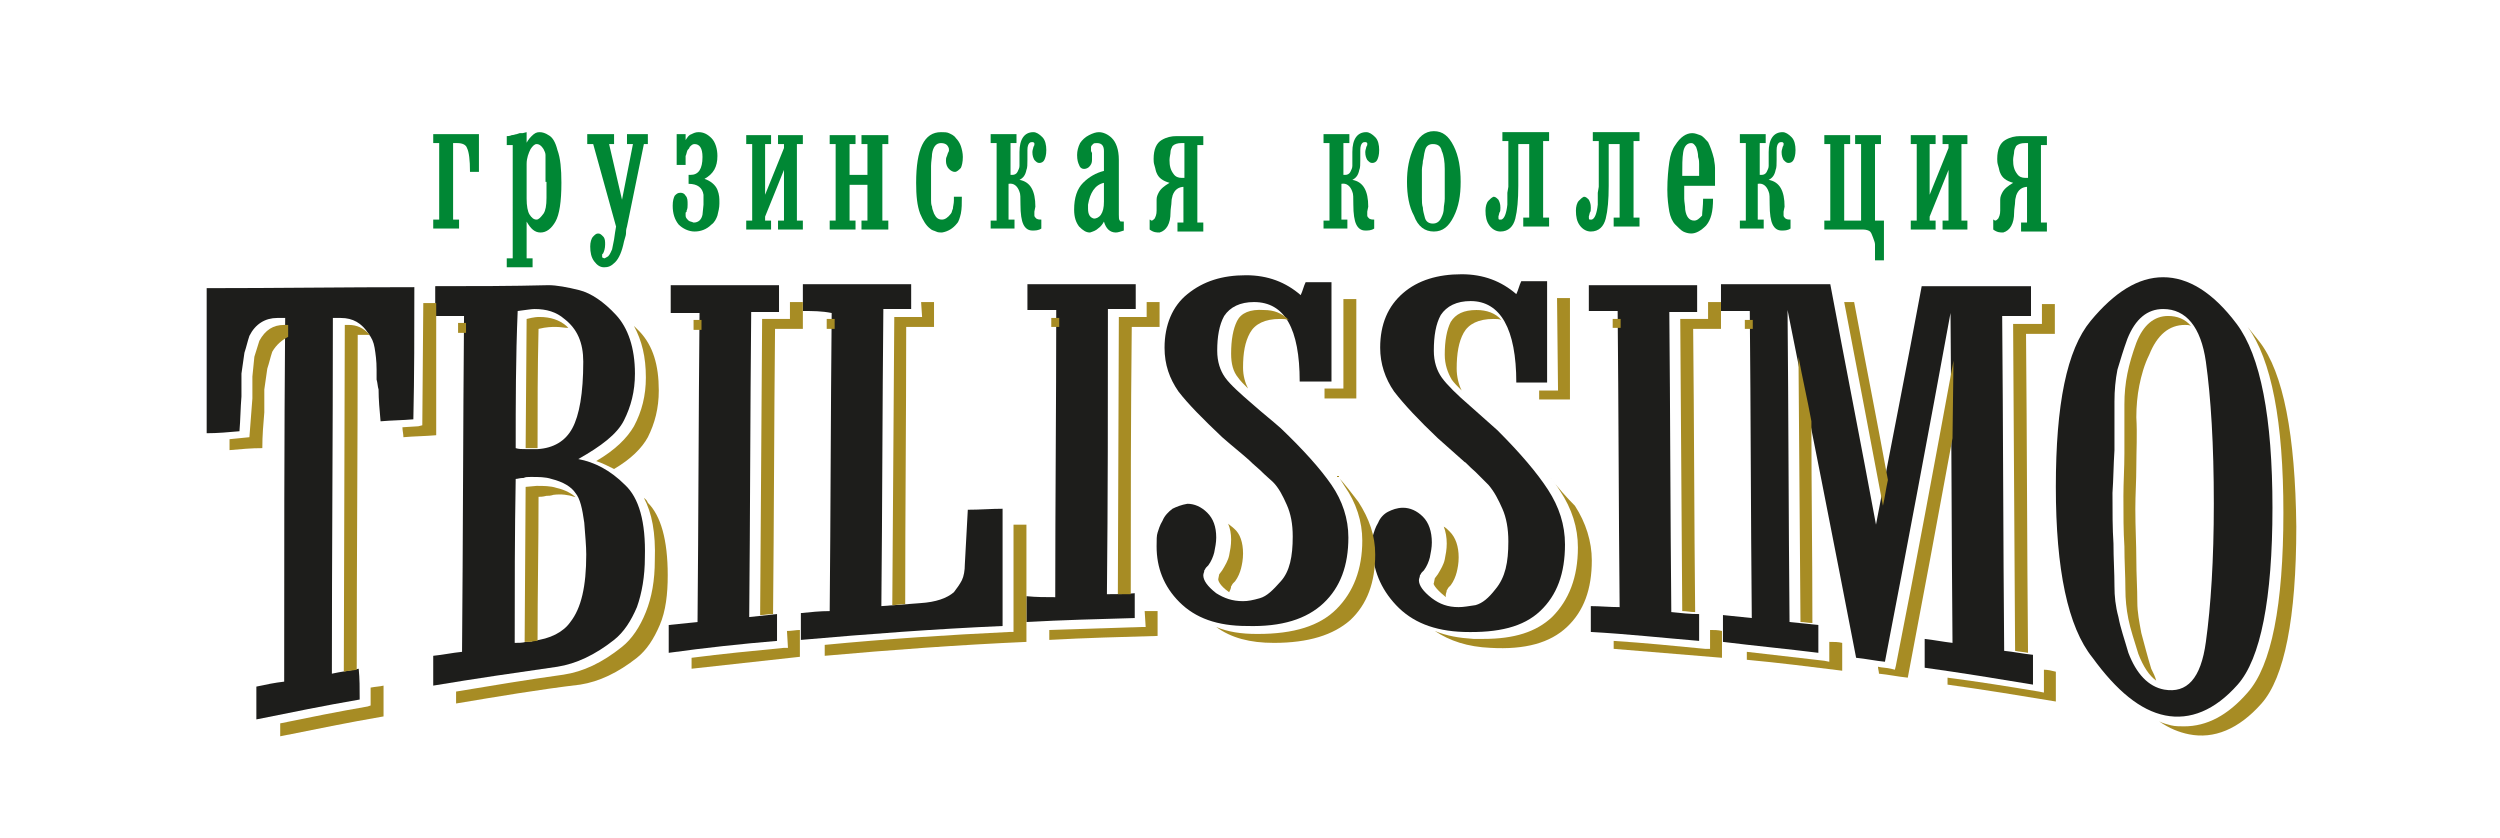 <?xml version="1.0" encoding="UTF-8"?> <svg xmlns="http://www.w3.org/2000/svg" xmlns:xlink="http://www.w3.org/1999/xlink" version="1.1" id="Layer_1" x="0px" y="0px" viewBox="0 0 251.6 84.3" style="enable-background:new 0 0 251.6 84.3;" xml:space="preserve"> <style type="text/css"> .st0{fill:#008734;} .st1{fill:#1D1D1B;} .st2{fill:#A78C24;} </style> <g> <g> <path class="st0" d="M48.2,13.5v3.8h-0.9c0-1.2-0.1-2-0.3-2.4c-0.1-0.3-0.4-0.5-1-0.5c-0.2,0-0.3,0-0.4,0v7.7h0.6v0.9h-2.6v-0.9 h0.6v-7.7h-0.6v-0.9H48.2z"></path> <path class="st0" d="M52.9,14.6c0.1-0.3,0.3-0.6,0.6-0.9c0.3-0.3,0.5-0.4,0.8-0.4c0.3,0,0.6,0.1,0.9,0.3c0.4,0.2,0.7,0.7,0.9,1.5 c0.3,0.8,0.4,1.9,0.4,3.3c0,1.9-0.2,3.2-0.6,3.9c-0.4,0.7-0.9,1.1-1.5,1.1c-0.6,0-1-0.4-1.4-1.1v3.7h0.6v0.9h-2.6v-0.9h0.6V14.6 h-0.6v-0.9c0.1,0,0.3,0,0.5-0.1c0.2,0,0.4-0.1,0.5-0.1l0.3-0.1l0.3,0l0.4-0.1V14.6z M54.9,18.3v-0.8v-1c0-0.4,0-0.7,0-0.9 c0-0.2-0.1-0.4-0.2-0.6c-0.2-0.3-0.4-0.5-0.7-0.5c-0.2,0-0.4,0.2-0.6,0.5c-0.2,0.4-0.4,0.9-0.4,1.5v1.7v0.8V20 c0,0.7,0.1,1.3,0.3,1.6c0.2,0.3,0.4,0.5,0.7,0.5c0.2,0,0.4-0.2,0.7-0.6c0.2-0.3,0.3-0.8,0.3-1.6v-0.9V18.3z"></path> <path class="st0" d="M62.6,20.1l1.1-5.6h-0.6v-1h2.1v1h-0.4l-1.7,8.3C63,23.1,63,23.3,63,23.5c0,0.2-0.1,0.4-0.2,0.8 c-0.2,1-0.5,1.7-0.9,2.1c-0.4,0.4-0.7,0.5-1.1,0.5c-0.4,0-0.7-0.2-1-0.6c-0.3-0.4-0.4-0.9-0.4-1.5c0-0.4,0.1-0.8,0.3-1 c0.2-0.2,0.3-0.3,0.5-0.3c0.2,0,0.3,0.1,0.5,0.3c0.2,0.2,0.2,0.5,0.2,0.8c0,0.4-0.1,0.7-0.2,0.9l-0.1,0.1l0,0.1v0.2l0.2,0.1 c0.1,0,0.2-0.1,0.4-0.2c0.2-0.2,0.3-0.5,0.4-0.7l0.2-1l0.1-0.7l0.1-0.6l-2.3-8.3h-0.6v-1h2.7v1l-0.5,0L62.6,20.1z"></path> <path class="st0" d="M69,16.6h-0.9v-3.1H69v0.6c0.2-0.3,0.3-0.5,0.6-0.6c0.2-0.1,0.4-0.2,0.7-0.2c0.5,0,0.9,0.2,1.3,0.6 c0.4,0.4,0.6,1.1,0.6,1.8c0,1.1-0.4,1.8-1.3,2.3c0.6,0.2,1.1,0.6,1.3,1.1c0.2,0.5,0.2,0.9,0.2,1.2v0.2c0,0.4-0.1,0.8-0.2,1.2 c-0.1,0.3-0.3,0.7-0.6,0.9c-0.5,0.5-1.1,0.7-1.7,0.7c-0.6,0-1.2-0.3-1.6-0.7c-0.4-0.5-0.6-1.1-0.6-1.9c0-0.5,0.1-0.8,0.2-1 c0.2-0.2,0.3-0.3,0.6-0.3c0.2,0,0.4,0.1,0.5,0.3c0.2,0.2,0.2,0.5,0.2,0.9c0,0.2,0,0.4-0.1,0.6c0,0.1,0,0.1,0,0.1L69,21.4 c0,0.1,0,0.2,0,0.3c0,0.2,0.1,0.3,0.3,0.5c0.1,0.1,0.3,0.1,0.5,0.2c0.5,0,0.8-0.3,0.9-0.8l0.1-1v-1c-0.1-0.7-0.6-1.1-1.5-1.1v-0.9 c0.1,0,0.1,0,0.1,0c0,0,0.1,0,0.1,0c0.8,0,1.2-0.6,1.2-1.8c0-0.9-0.3-1.3-0.8-1.3c-0.2,0-0.3,0.1-0.5,0.3c0,0.1-0.1,0.2-0.2,0.3 c-0.1,0.2-0.1,0.4-0.2,0.6C69,16.1,69,16.4,69,16.6z"></path> <path class="st0" d="M77,19.6l1.9-4.7v-0.4h-0.6v-0.9h2.5v0.9h-0.6v7.7h0.6v0.9h-2.5v-0.9h0.6v-5.1L77,21.8l0,0.4h0.6v0.9h-2.5 v-0.9h0.6v-7.7h-0.6v-0.9h2.5v0.9H77V19.6z"></path> <path class="st0" d="M85.5,18.6v3.6h0.6v0.9h-2.6v-0.9h0.6v-7.7h-0.6v-0.9h2.6v0.9h-0.6v3.1h1.8v-3.1h-0.6v-0.9h2.7v0.9h-0.6v7.7 h0.6v0.9h-2.7v-0.9h0.6v-3.6H85.5z"></path> <path class="st0" d="M95.8,19.8h1c0,0.7,0,1.2-0.1,1.7c-0.1,0.4-0.2,0.8-0.4,1c-0.4,0.5-0.9,0.8-1.5,0.9c-0.2,0-0.4,0-0.6-0.1 c-0.2-0.1-0.4-0.1-0.6-0.3c-0.4-0.3-0.7-0.8-1-1.5c-0.3-0.8-0.4-1.8-0.4-3.1c0-3.4,0.8-5.1,2.5-5.1c0.3,0,0.6,0,0.8,0.1 c0.2,0.1,0.5,0.2,0.7,0.5c0.2,0.2,0.4,0.5,0.5,0.8c0.1,0.3,0.2,0.7,0.2,1.1c0,0.5-0.1,0.9-0.2,1.1c-0.2,0.2-0.4,0.4-0.6,0.4 c-0.2,0-0.4-0.1-0.6-0.3c-0.2-0.2-0.3-0.5-0.3-0.8c0-0.2,0-0.3,0.1-0.5l0.1-0.3l0.1-0.2c0-0.1,0-0.2,0-0.2c0-0.1-0.1-0.3-0.2-0.4 c-0.1-0.1-0.3-0.2-0.6-0.2c-0.5,0-0.8,0.4-0.9,1.1c0,0.3-0.1,0.8-0.1,1.2c0,0.5,0,1,0,1.7c0,0.2,0,0.5,0,0.9c0,0.4,0,0.7,0,0.8 c0,0.2,0,0.5,0.1,0.7c0,0.2,0.1,0.4,0.2,0.7c0.2,0.4,0.4,0.6,0.8,0.6c0.3,0,0.6-0.2,0.9-0.6c0.1-0.1,0.1-0.3,0.2-0.5 c0-0.2,0.1-0.5,0.1-0.8V19.8z"></path> <path class="st0" d="M99.7,23.1v-0.9h0.6v-7.8h-0.6v-0.9h2.6v0.9h-0.6v3.2c0.1,0,0.1,0,0.2,0c0.2,0,0.4-0.1,0.5-0.3 c0.1-0.2,0.2-0.4,0.2-0.6l0-0.6v-0.8c0-1.3,0.5-2,1.4-2c0.3,0,0.6,0.2,0.9,0.5c0.3,0.3,0.4,0.8,0.4,1.3c0,0.5-0.1,0.8-0.2,1 c-0.1,0.2-0.3,0.3-0.5,0.3c-0.2,0-0.3-0.1-0.5-0.3c-0.1-0.2-0.2-0.4-0.2-0.8c0-0.2,0.1-0.4,0.1-0.5l0.1-0.2v-0.2 c-0.1-0.1-0.1-0.1-0.2-0.1c-0.1,0-0.2,0-0.3,0.1c-0.1,0.1-0.2,0.3-0.2,0.7v0.6v0.4c0,0.4,0,0.8-0.1,1c-0.1,0.5-0.3,0.8-0.7,1 c1.1,0.2,1.6,1.1,1.6,2.7l-0.1,0.5v0.4c0,0.1,0.1,0.2,0.2,0.3c0.2,0.1,0.3,0.1,0.5,0.1v0.9c-0.3,0.2-0.6,0.2-0.9,0.2 c-0.4,0-0.7-0.2-0.9-0.6c-0.2-0.4-0.3-1.1-0.3-2c0-0.7,0-1.1-0.1-1.3c-0.2-0.6-0.6-0.9-1.1-0.8v3.6h0.6v0.9H99.7z"></path> <path class="st0" d="M113.1,22.3v0.9c-0.3,0.1-0.6,0.2-0.8,0.2c-0.6,0-1-0.4-1.2-1.1c-0.1,0.2-0.3,0.5-0.6,0.7 c-0.2,0.2-0.5,0.3-0.8,0.4c-0.4,0-0.7-0.2-1.1-0.6c-0.3-0.4-0.5-0.9-0.5-1.7c0-1.2,0.3-2.1,0.9-2.7c0.6-0.6,1.3-1,2.1-1.2v-2 c0-0.5-0.2-0.8-0.7-0.8c-0.2,0-0.3,0-0.4,0.1c-0.1,0.1-0.2,0.2-0.2,0.3v0.4l0.1,0.2v0.2v0.5c0,0.3-0.1,0.5-0.3,0.7 c-0.1,0.1-0.3,0.2-0.5,0.2c-0.2,0-0.4-0.1-0.5-0.4c-0.1-0.2-0.2-0.5-0.2-1c0-0.4,0.1-0.8,0.3-1.2c0.2-0.3,0.5-0.6,0.9-0.8 c0.4-0.2,0.7-0.3,1-0.3c0.4,0,0.9,0.2,1.3,0.6c0.4,0.4,0.7,1.1,0.7,2.2V21v0.3v0.3c0,0.3,0,0.5,0.1,0.6 C112.7,22.3,112.8,22.3,113.1,22.3z M111.1,18.4c-0.9,0.2-1.4,1-1.6,2.2c0,0.1,0,0.1,0,0.2c0,0.1,0,0.1,0,0.2c0,0.6,0.2,0.9,0.6,1 c0.2,0,0.5-0.1,0.7-0.4c0.2-0.3,0.3-0.7,0.3-1.3V18.4z"></path> <path class="st0" d="M119.2,18.8c-0.6,0-1,0.3-1.2,0.9c0,0.1-0.1,0.3-0.1,0.6c0,0.3-0.1,0.7-0.1,1.1c0,1.1-0.4,1.8-1.1,2 c-0.3,0-0.6,0-1-0.3v-1c0.1,0,0.1,0.1,0.2,0.1c0.1,0,0.2-0.1,0.3-0.2c0.1-0.2,0.2-0.4,0.2-0.8c0-0.4,0-0.8,0-1.1 c0-0.3,0.1-0.5,0.2-0.7c0.2-0.4,0.6-0.7,1.1-1c-0.7-0.2-1.1-0.5-1.3-1c-0.1-0.2-0.1-0.4-0.2-0.7c-0.1-0.3-0.1-0.5-0.1-0.7 c0-1,0.3-1.6,0.8-1.9c0.5-0.3,1-0.4,1.5-0.4h2.7v0.9h-0.6v7.8h0.6v0.9h-2.6v-0.9h0.6V18.8z M119.2,14.4c-0.1,0-0.2,0-0.3,0 c-0.4,0-0.7,0.1-0.9,0.3c-0.1,0.2-0.2,0.4-0.2,0.6c0,0.2-0.1,0.5-0.1,0.8c0,0.6,0.1,1,0.4,1.4c0.2,0.3,0.5,0.4,0.8,0.4 c0.1,0,0.2,0,0.3,0V14.4z"></path> <path class="st0" d="M133.2,23.1v-0.9h0.6v-7.8h-0.6v-0.9h2.6v0.9h-0.6v3.2c0.1,0,0.1,0,0.2,0c0.2,0,0.4-0.1,0.5-0.3 c0.1-0.2,0.2-0.4,0.2-0.6l0-0.6v-0.8c0-1.3,0.5-2,1.4-2c0.3,0,0.6,0.2,0.9,0.5c0.3,0.3,0.4,0.8,0.4,1.3c0,0.5-0.1,0.8-0.2,1 c-0.1,0.2-0.3,0.3-0.5,0.3c-0.2,0-0.3-0.1-0.5-0.3c-0.1-0.2-0.2-0.4-0.2-0.8c0-0.2,0.1-0.4,0.1-0.5l0.1-0.2v-0.2 c-0.1-0.1-0.1-0.1-0.2-0.1c-0.1,0-0.2,0-0.3,0.1c-0.1,0.1-0.2,0.3-0.2,0.7v0.6v0.4c0,0.4,0,0.8-0.1,1c-0.1,0.5-0.3,0.8-0.7,1 c1.1,0.2,1.6,1.1,1.6,2.7l-0.1,0.5v0.4c0,0.1,0.1,0.2,0.2,0.3c0.2,0.1,0.3,0.1,0.5,0.1v0.9c-0.3,0.2-0.6,0.2-0.9,0.2 c-0.4,0-0.7-0.2-0.9-0.6c-0.2-0.4-0.3-1.1-0.3-2c0-0.7,0-1.1-0.1-1.3c-0.2-0.6-0.6-0.9-1.1-0.8v3.6h0.6v0.9H133.2z"></path> <path class="st0" d="M141.6,18.3c0-1.3,0.2-2.4,0.7-3.5c0.4-1,1.1-1.6,2-1.6c0.9,0,1.5,0.5,2,1.5s0.7,2.2,0.7,3.6 c0,1.4-0.2,2.5-0.7,3.5c-0.5,1-1.1,1.5-2,1.5c-0.9,0-1.6-0.5-2-1.6C141.8,20.8,141.6,19.6,141.6,18.3z M143.1,18.3v0.8v0.8 c0,0.4,0,0.7,0.1,1c0,0.3,0.1,0.6,0.2,1c0.1,0.4,0.4,0.6,0.8,0.6c0.4,0,0.7-0.2,0.9-0.7c0.1-0.2,0.2-0.5,0.2-0.8s0.1-0.6,0.1-1 v-1.5v-1.5c0-0.7-0.1-1.4-0.3-1.8c-0.1-0.5-0.4-0.7-0.9-0.7c-0.4,0-0.7,0.2-0.8,0.7c-0.1,0.3-0.1,0.7-0.2,1c0,0.3-0.1,0.6-0.1,0.9 v0.8V18.3z"></path> <path class="st0" d="M153.9,14.5h-1.1v4.2c0,1.4-0.1,2.5-0.3,3.3c-0.2,0.8-0.7,1.3-1.5,1.3c-0.4,0-0.8-0.2-1.1-0.6 c-0.3-0.4-0.4-0.9-0.4-1.5c0-0.4,0.1-0.8,0.3-1s0.3-0.3,0.5-0.4c0.2,0,0.3,0.1,0.5,0.3c0.1,0.2,0.2,0.4,0.2,0.8 c0,0.2,0,0.4-0.1,0.5l-0.1,0.4c0,0.2,0,0.3,0.1,0.3h0.2c0.3-0.1,0.5-0.6,0.6-1.5v-1.2l0.1-0.6v-4.6h-0.6v-0.9h4.7v0.9h-0.6v7.7 h0.6v0.9h-2.6v-0.9h0.6V14.5z"></path> <path class="st0" d="M163,14.5h-1.1v4.2c0,1.4-0.1,2.5-0.3,3.3c-0.2,0.8-0.7,1.3-1.5,1.3c-0.4,0-0.8-0.2-1.1-0.6 c-0.3-0.4-0.4-0.9-0.4-1.5c0-0.4,0.1-0.8,0.3-1s0.3-0.3,0.5-0.4c0.2,0,0.3,0.1,0.5,0.3c0.1,0.2,0.2,0.4,0.2,0.8 c0,0.2,0,0.4-0.1,0.5l-0.1,0.4c0,0.2,0,0.3,0.1,0.3h0.2c0.3-0.1,0.5-0.6,0.6-1.5v-1.2l0.1-0.6v-4.6h-0.6v-0.9h4.7v0.9h-0.6v7.7 h0.6v0.9h-2.6v-0.9h0.6V14.5z"></path> <path class="st0" d="M171.4,20h1c0,1.3-0.2,2.1-0.7,2.7c-0.5,0.5-1,0.8-1.5,0.8c-0.3,0-0.6-0.1-0.8-0.2s-0.5-0.4-0.8-0.7 c-0.3-0.3-0.5-0.8-0.6-1.3c-0.1-0.6-0.2-1.3-0.2-2.2c0-1.1,0.1-2.1,0.2-2.8c0.1-0.7,0.3-1.3,0.6-1.7c0.5-0.8,1.1-1.2,1.7-1.2 c0.3,0,0.5,0.1,0.8,0.2c0.3,0.1,0.5,0.4,0.8,0.7c0.2,0.4,0.4,0.9,0.6,1.7c0,0.2,0.1,0.5,0.1,0.9c0,0.4,0,0.6,0,0.7v1.1h-3.1 c0,0.6,0,1,0,1.3c0,0.3,0.1,0.7,0.1,1.1c0.1,0.7,0.4,1.1,0.9,1.1c0.3,0,0.5-0.2,0.8-0.5C171.3,21.3,171.4,20.8,171.4,20z M171,17.7v-0.8c0-0.1,0-0.3,0-0.4c0-0.2,0-0.4-0.1-0.7c0-0.4-0.1-0.7-0.2-1c-0.2-0.3-0.3-0.4-0.5-0.4c-0.4,0-0.7,0.3-0.8,0.9 c-0.1,0.6-0.1,1.4-0.1,2.4H171z"></path> <path class="st0" d="M175.1,23.1v-0.9h0.6v-7.8h-0.6v-0.9h2.6v0.9h-0.6v3.2c0.1,0,0.1,0,0.2,0c0.2,0,0.4-0.1,0.5-0.3 c0.1-0.2,0.2-0.4,0.2-0.6l0-0.6v-0.8c0-1.3,0.5-2,1.4-2c0.3,0,0.6,0.2,0.9,0.5c0.3,0.3,0.4,0.8,0.4,1.3c0,0.5-0.1,0.8-0.2,1 c-0.1,0.2-0.3,0.3-0.5,0.3c-0.2,0-0.3-0.1-0.5-0.3c-0.1-0.2-0.2-0.4-0.2-0.8c0-0.2,0.1-0.4,0.1-0.5l0.1-0.2v-0.2 c-0.1-0.1-0.1-0.1-0.2-0.1c-0.1,0-0.2,0-0.3,0.1c-0.1,0.1-0.2,0.3-0.2,0.7v0.6v0.4c0,0.4,0,0.8-0.1,1c-0.1,0.5-0.3,0.8-0.7,1 c1.1,0.2,1.6,1.1,1.6,2.7l-0.1,0.5v0.4c0,0.1,0.1,0.2,0.2,0.3c0.2,0.1,0.3,0.1,0.5,0.1v0.9c-0.3,0.2-0.6,0.2-0.9,0.2 c-0.4,0-0.7-0.2-0.9-0.6c-0.2-0.4-0.3-1.1-0.3-2c0-0.7,0-1.1-0.1-1.3c-0.2-0.6-0.6-0.9-1.1-0.8v3.6h0.6v0.9H175.1z"></path> <path class="st0" d="M189.6,22.1v4.1h-0.9l0-0.8c0-0.4,0-0.6,0-0.8c0-0.2-0.1-0.4-0.2-0.7c-0.1-0.3-0.2-0.5-0.3-0.6 c-0.1-0.1-0.4-0.2-0.7-0.2h-3.9v-0.9h0.6v-7.7h-0.6v-0.9h2.6v0.9h-0.6v7.7h1.7v-7.7h-0.6v-0.9h2.6v0.9h-0.6v7.7H189.6z"></path> <path class="st0" d="M194.2,19.6l1.9-4.7v-0.4h-0.6v-0.9h2.5v0.9h-0.6v7.7h0.6v0.9h-2.5v-0.9h0.6v-5.1l-1.9,4.7l0,0.4h0.6v0.9 h-2.5v-0.9h0.6v-7.7h-0.6v-0.9h2.5v0.9h-0.6V19.6z"></path> <path class="st0" d="M204.1,18.8c-0.6,0-1,0.3-1.2,0.9c0,0.1-0.1,0.3-0.1,0.6c0,0.3-0.1,0.7-0.1,1.1c0,1.1-0.4,1.8-1.1,2 c-0.3,0-0.6,0-1-0.3v-1c0.1,0,0.1,0.1,0.2,0.1c0.1,0,0.2-0.1,0.3-0.2c0.1-0.2,0.2-0.4,0.2-0.8c0-0.4,0-0.8,0-1.1 c0-0.3,0.1-0.5,0.2-0.7c0.2-0.4,0.6-0.7,1.1-1c-0.7-0.2-1.1-0.5-1.3-1c-0.1-0.2-0.1-0.4-0.2-0.7c-0.1-0.3-0.1-0.5-0.1-0.7 c0-1,0.3-1.6,0.8-1.9c0.5-0.3,1-0.4,1.5-0.4h2.7v0.9h-0.6v7.8h0.6v0.9h-2.6v-0.9h0.6V18.8z M204.1,14.4c-0.1,0-0.2,0-0.3,0 c-0.4,0-0.7,0.1-0.9,0.3c-0.1,0.2-0.2,0.4-0.2,0.6c0,0.2-0.1,0.5-0.1,0.8c0,0.6,0.1,1,0.4,1.4c0.2,0.3,0.5,0.4,0.8,0.4 c0.1,0,0.2,0,0.3,0V14.4z"></path> </g> <g> <path class="st1" d="M36.2,70.4c-3.5,0.6-6.9,1.3-10.4,2c0-1.1,0-2.2,0-3.3c0.9-0.2,1.9-0.4,2.8-0.5c0-12.2,0-24.4,0.1-36.6 c-0.2,0-0.5,0-0.8,0c-1.2,0-2.2,0.6-2.8,1.8c-0.2,0.6-0.3,1.1-0.5,1.7c-0.1,0.7-0.2,1.4-0.3,2.1c0,0.4,0,0.7,0,1.1 c0,0.5,0,0.9,0,1.2c-0.1,1.2-0.1,2.3-0.2,3.5c-1.1,0.1-2.2,0.2-3.3,0.2c0-4.9,0-9.7,0-14.6c7,0,13.9-0.1,20.9-0.1 c0,4.4,0,8.9-0.1,13.3c-1.1,0.1-2.2,0.1-3.3,0.2c-0.1-1.1-0.2-2.2-0.2-3.2c-0.1-0.3-0.1-0.7-0.2-1c0-0.5,0-0.8,0-1 c0-0.9-0.1-1.6-0.2-2.2c-0.1-0.6-0.3-1-0.6-1.4c-0.7-1.1-1.6-1.6-2.8-1.6c-0.3,0-0.6,0-0.8,0c0,11.9-0.1,23.9-0.1,35.8 c0.9-0.2,1.8-0.3,2.7-0.5C36.2,68.3,36.2,69.3,36.2,70.4z"></path> <path class="st1" d="M46.5,65.6c0.1-11.3,0.1-22.5,0.2-33.8c-1,0-1.9,0-2.9,0c0-1,0-2,0-3c3.8,0,7.6,0,11.4-0.1 c0.8,0,1.9,0.2,3.1,0.5c1.2,0.3,2.5,1.2,3.7,2.5c1.2,1.3,1.9,3.3,1.9,5.9c0,1.8-0.4,3.3-1.1,4.7c-0.7,1.4-2.3,2.6-4.6,3.9 c1.6,0.3,3.2,1.1,4.7,2.6c1.4,1.3,2.1,3.7,2,7.3c0,1.9-0.3,3.6-0.8,5c-0.6,1.4-1.3,2.5-2.3,3.3c-1.9,1.5-3.8,2.4-5.7,2.7 c-4.2,0.6-8.3,1.2-12.5,1.9c0-1,0-2,0-3C44.6,65.9,45.5,65.7,46.5,65.6z M51.9,45.1c0.3,0.1,0.6,0.1,1.1,0.1c0.4,0,0.8,0,1.1,0 c1.6-0.1,2.8-0.8,3.5-2.1c0.7-1.3,1.1-3.5,1.1-6.7c0-1.9-0.6-3.3-1.9-4.3c-0.8-0.7-1.8-1-3-1c-0.3,0-0.9,0.1-1.7,0.2 C51.9,36,51.9,40.6,51.9,45.1z M51.8,64.7c0.4,0,0.8,0,1.1-0.1c0.3,0,0.6,0,0.7-0.1c1.8-0.2,3.1-0.9,3.8-1.9 c1.1-1.4,1.6-3.6,1.6-6.8c0-0.8-0.1-1.9-0.2-3.2c-0.2-1.4-0.4-2.4-0.9-3c-0.4-0.6-1.2-1.1-2.4-1.4c-0.6-0.2-1.3-0.2-2.1-0.2 c-0.3,0-0.5,0-0.7,0.1c-0.4,0-0.6,0.1-0.8,0.1C51.8,53.7,51.8,59.2,51.8,64.7z"></path> <path class="st1" d="M70.2,62.6c0.1-10.4,0.1-20.7,0.2-31.1c-1,0-1.9,0-2.9,0c0-0.9,0-1.8,0-2.8c3.6,0,7.3,0,10.9,0 c0,0.9,0,1.8,0,2.7c-0.9,0-1.9,0-2.8,0c-0.1,10.2-0.1,20.4-0.2,30.7c0.9-0.1,1.9-0.2,2.8-0.3c0,0.9,0,1.8,0,2.7 c-3.6,0.3-7.3,0.7-10.9,1.2c0-0.9,0-1.8,0-2.8C68.2,62.8,69.2,62.7,70.2,62.6z"></path> <path class="st1" d="M80.8,31.3c0-0.9,0-1.8,0-2.7c3.6,0,7.3,0,10.9,0c0,0.8,0,1.6,0,2.5c-0.9,0-1.9,0-2.8,0 C88.8,41.1,88.8,51,88.7,61c1.3-0.1,2.6-0.2,3.9-0.3c1.6-0.1,2.7-0.5,3.4-1.1c0.3-0.4,0.6-0.8,0.8-1.2c0.2-0.4,0.3-1,0.3-1.6 c0.1-1.9,0.2-3.7,0.3-5.5c1.2,0,2.4-0.1,3.5-0.1c0,3.9,0,7.9,0,11.8c-6.8,0.3-13.5,0.8-20.3,1.4c0-0.9,0-1.8,0-2.7 c1-0.1,1.9-0.2,2.9-0.2c0.1-10,0.1-20,0.2-30C82.7,31.3,81.8,31.3,80.8,31.3z"></path> <path class="st1" d="M106.2,60.1c0-9.6,0.1-19.2,0.1-28.9c-1,0-1.9,0-2.9,0c0-0.9,0-1.7,0-2.6c3.6,0,7.3,0,10.9,0 c0,0.8,0,1.7,0,2.5c-0.9,0-1.9,0-2.8,0c0,9.6,0,19.2-0.1,28.7c0.9,0,1.9,0,2.8-0.1c0,0.8,0,1.7,0,2.5c-3.6,0.1-7.3,0.2-10.9,0.4 c0-0.9,0-1.7,0-2.6C104.3,60.1,105.2,60.1,106.2,60.1z"></path> <path class="st1" d="M130.1,54c0-1.3-0.2-2.3-0.6-3.2c-0.4-0.9-0.8-1.7-1.4-2.3c-0.2-0.2-0.7-0.6-1.3-1.2c-0.7-0.6-1-0.9-1.1-1 c-0.9-0.8-1.8-1.5-2.7-2.3c-1.9-1.8-3.4-3.3-4.4-4.6c-0.9-1.3-1.4-2.7-1.4-4.4c0-2.3,0.8-4.2,2.3-5.4c1.6-1.3,3.5-1.9,5.9-1.9 c2.2,0,4,0.7,5.5,2c0.2-0.4,0.3-0.9,0.5-1.3c0.9,0,1.8,0,2.6,0c0,3.3,0,6.6,0,10c-1.1,0-2.1,0-3.2,0c0-5.3-1.5-8-4.6-8 c-1.4,0-2.4,0.5-3,1.4c-0.5,0.9-0.7,2.1-0.7,3.5c0,1.1,0.3,2,0.8,2.7c0.5,0.7,1.5,1.6,2.9,2.8c0.9,0.8,1.8,1.5,2.7,2.3 c2.3,2.2,4,4.1,5.1,5.7c1.1,1.6,1.7,3.4,1.7,5.3c0,2.8-0.8,5-2.5,6.6c-1.7,1.6-4.2,2.4-7.7,2.3c-3,0-5.2-0.8-6.8-2.4 c-1.6-1.6-2.3-3.5-2.3-5.6c0-0.7,0-1.1,0.1-1.4c0.1-0.3,0.2-0.7,0.5-1.2c0.2-0.5,0.6-0.9,1-1.2c0.4-0.2,0.9-0.4,1.5-0.5 c0.7,0,1.4,0.3,2,0.9c0.6,0.6,0.9,1.4,0.9,2.5c0,0.5-0.1,1-0.2,1.5c-0.1,0.4-0.3,0.9-0.6,1.3c-0.1,0.1-0.1,0.1-0.2,0.2 c-0.1,0.1-0.1,0.2-0.2,0.3c0,0.2-0.1,0.3-0.1,0.5c0,0.5,0.4,1.1,1.3,1.8c0.8,0.5,1.6,0.8,2.7,0.8c0.5,0,1-0.1,1.7-0.3 c0.7-0.2,1.3-0.8,2.1-1.7C129.8,57.5,130.1,56,130.1,54z"></path> <path class="st1" d="M151.8,54.5c0-1.3-0.2-2.4-0.6-3.3c-0.4-0.9-0.8-1.7-1.4-2.4c-0.2-0.2-0.7-0.7-1.3-1.3c-0.7-0.6-1-1-1.1-1 c-0.9-0.8-1.8-1.6-2.7-2.4c-1.9-1.8-3.4-3.4-4.4-4.7c-0.9-1.3-1.4-2.8-1.4-4.4c0-2.4,0.8-4.2,2.3-5.5c1.5-1.3,3.5-1.9,5.9-1.9 c2.2,0,4,0.7,5.5,2c0.2-0.4,0.3-0.9,0.5-1.3c0.9,0,1.8,0,2.6,0c0,3.4,0,6.8,0,10.2c-1,0-2.1,0-3.1,0c0-5.4-1.6-8.2-4.6-8.2 c-1.4,0-2.4,0.5-3,1.4c-0.5,0.9-0.7,2.1-0.7,3.6c0,1.1,0.3,2,0.8,2.7c0.5,0.7,1.5,1.7,2.9,2.9c0.9,0.8,1.8,1.6,2.7,2.4 c2.3,2.3,4,4.3,5.1,6c1.1,1.7,1.7,3.5,1.7,5.5c0,2.9-0.8,5.1-2.5,6.7c-1.7,1.6-4.2,2.2-7.7,2.1c-3-0.1-5.2-1-6.8-2.7 c-1.6-1.7-2.3-3.6-2.4-5.7c0-0.7,0-1.1,0.1-1.4c0.1-0.3,0.2-0.7,0.5-1.2c0.2-0.5,0.6-0.9,1-1.1c0.4-0.2,0.9-0.4,1.5-0.4 c0.7,0,1.4,0.3,2,0.9c0.6,0.6,0.9,1.5,0.9,2.6c0,0.5-0.1,1-0.2,1.5c-0.1,0.4-0.3,0.9-0.6,1.3c-0.1,0.1-0.1,0.1-0.2,0.2 c-0.1,0.1-0.1,0.2-0.2,0.3c0,0.2-0.1,0.3-0.1,0.5c0,0.5,0.4,1.1,1.3,1.8c0.8,0.6,1.6,0.9,2.7,0.9c0.5,0,1-0.1,1.7-0.2 c0.7-0.2,1.3-0.7,2-1.6C151.5,58.1,151.8,56.6,151.8,54.5z"></path> <path class="st1" d="M163,61.1c-0.1-9.9-0.1-19.9-0.2-29.8c-1,0-1.9,0-2.9,0c0-0.9,0-1.7,0-2.6c3.6,0,7.3,0,10.9,0 c0,0.9,0,1.8,0,2.7c-0.9,0-1.9,0-2.8,0c0.1,10.1,0.1,20.1,0.2,30.2c0.9,0.1,1.9,0.2,2.8,0.2c0,0.9,0,1.8,0,2.7 c-3.6-0.3-7.3-0.7-10.9-0.9c0-0.9,0-1.7,0-2.6C161,61,162,61.1,163,61.1z"></path> <path class="st1" d="M188.8,52.8c1.5-7.9,3.1-15.9,4.6-24c3.7,0,7.3,0,11,0c0,1,0,2,0,3c-1,0-1.9,0-2.9,0 c0.1,11.2,0.1,22.4,0.2,33.7c1,0.1,1.9,0.3,2.9,0.4c0,1,0,2,0,3c-3.6-0.6-7.3-1.2-10.9-1.7c0-1,0-1.9,0-2.9 c0.9,0.1,1.9,0.3,2.8,0.4c-0.1-11.1-0.1-22.1-0.2-33.2c-2.2,12-4.4,23.7-6.6,35.1c-1-0.1-1.9-0.3-2.9-0.4 c-2.3-11.9-4.6-23.6-6.9-35c0.1,10.5,0.1,20.9,0.2,31.4c1,0.1,1.9,0.2,2.9,0.3c0,0.9,0,1.8,0,2.8c-3.2-0.4-6.4-0.7-9.6-1.1 c0-0.9,0-1.8,0-2.7c1,0.1,1.9,0.2,2.9,0.3c-0.1-10.3-0.1-20.6-0.2-30.9c-1,0-1.9,0-2.9,0c0-0.9,0-1.8,0-2.7c3.7,0,7.3,0,11,0 C185.7,36.6,187.3,44.7,188.8,52.8z"></path> <path class="st1" d="M206.9,49c0-8.3,1.1-13.8,3.5-16.7c2.4-2.9,4.8-4.4,7.3-4.4c2.5,0,5,1.5,7.4,4.7c2.4,3.2,3.6,9.4,3.6,18.5 c0,9.2-1.2,15.2-3.5,17.8c-2.3,2.6-4.8,3.6-7.3,3.1c-2.5-0.5-4.9-2.5-7.3-5.8C208.1,63.1,206.9,57.3,206.9,49z M212.6,49.6 c0,1.9,0,3.6,0.1,5.1c0,1.5,0.1,2.9,0.1,4.3c0,1,0.1,2,0.4,3.1c0.2,1.1,0.6,2.2,1,3.6c0.8,2.1,2,3.4,3.6,3.7 c2.3,0.4,3.7-1.1,4.2-4.8c0.5-3.6,0.8-8.3,0.8-13.9c0-6-0.3-10.7-0.8-14.3c-0.5-3.5-2-5.3-4.3-5.3c-1.6,0-2.8,1-3.6,3 c-0.4,1.1-0.7,2.1-1,3.1c-0.2,1-0.3,2.1-0.3,3.2c0,1.8,0,3.4,0,4.9C212.7,46.8,212.7,48.2,212.6,49.6z"></path> </g> <g> <path class="st2" d="M105.8,32.9c0.3,0,0.5,0,0.8,0l0-0.9l-0.8,0C105.8,32.3,105.8,32.6,105.8,32.9z"></path> <path class="st2" d="M123.7,59.6c0,0,0.1,0,0.1,0.1C123.8,59.7,123.8,59.6,123.7,59.6c0.1-0.2,0.2-0.4,0.2-0.6 c0.1-0.1,0.1-0.2,0.2-0.3c0.1-0.1,0.1-0.1,0.2-0.2c0.3-0.4,0.5-0.9,0.6-1.3c0.1-0.4,0.2-0.9,0.2-1.5c0-1.1-0.3-2-0.9-2.5 c-0.2-0.2-0.4-0.3-0.6-0.5c0.2,0.5,0.3,1,0.3,1.6c0,0.6-0.1,1.1-0.2,1.6c-0.1,0.5-0.4,1-0.7,1.5l-0.3,0.4l-0.1,0.5 C122.6,58.4,122.7,58.9,123.7,59.6z"></path> <path class="st2" d="M124.5,32.3c-0.4,0.8-0.6,1.9-0.6,3.3c0,1,0.2,1.8,0.7,2.4c0.2,0.3,0.6,0.7,1,1.1c-0.3-0.6-0.5-1.3-0.5-2.1 c0-1.5,0.2-2.6,0.7-3.5c0.5-0.9,1.5-1.4,3-1.4c0.3,0,0.6,0,0.9,0.1c-0.7-0.7-1.5-1-2.5-1C125.8,31.1,124.9,31.5,124.5,32.3z"></path> <path class="st2" d="M135.2,39.1l-1.9,0c0,0.3,0,0.6,0,1c1.1,0,2.1,0,3.2,0c0-3.3,0-6.6,0-10c-0.4,0-0.8,0-1.3,0L135.2,39.1z"></path> <path class="st2" d="M70.6,32.2l-0.8,0c0,0.3,0,0.6,0,1c0.3,0,0.5,0,0.8,0L70.6,32.2z"></path> <path class="st2" d="M145.4,60c0,0,0.1,0.1,0.1,0.1c0-0.1,0-0.1,0-0.2c0-0.2,0.1-0.3,0.1-0.5c0.1-0.1,0.1-0.2,0.2-0.3 c0.1-0.1,0.1-0.1,0.2-0.2c0.3-0.4,0.5-0.9,0.6-1.3c0.1-0.4,0.2-0.9,0.2-1.5c0-1.1-0.3-2-0.9-2.6c-0.2-0.2-0.4-0.4-0.6-0.5 c0.2,0.5,0.3,1.1,0.3,1.7c0,0.6-0.1,1.1-0.2,1.6c-0.1,0.5-0.4,1-0.7,1.5l-0.3,0.4l-0.1,0.5C144.2,58.7,144.4,59.2,145.4,60z"></path> <path class="st2" d="M65,38c0,1.8-0.4,3.4-1.2,4.9c-0.7,1.2-1.9,2.4-3.8,3.5c0.6,0.2,1.2,0.5,1.8,0.8c1.7-1,2.8-2.1,3.4-3.2 c0.7-1.4,1.1-2.9,1.1-4.7c0-2.6-0.6-4.5-1.9-5.9c-0.2-0.2-0.4-0.4-0.6-0.6C64.6,34.3,65,35.9,65,38z"></path> <path class="st2" d="M83.2,33.1c0.3,0,0.5,0,0.8,0l0-1l-0.8,0C83.2,32.4,83.2,32.7,83.2,33.1z"></path> <path class="st2" d="M92.8,31.9l-2.8,0l-0.2,29c0.4,0,0.8-0.1,1.3-0.1c0-9.3,0.1-18.6,0.1-27.9c0.9,0,1.9,0,2.8,0 c0-0.8,0-1.6,0-2.5c-0.4,0-0.8,0-1.3,0L92.8,31.9z"></path> <path class="st2" d="M205.5,32.6l-2.9,0l0.2,32.9c0.4,0.1,0.8,0.1,1.3,0.2c-0.1-10.7-0.1-21.4-0.2-32.1c1,0,1.9,0,2.9,0 c0-1,0-2,0-3c-0.4,0-0.8,0-1.3,0L205.5,32.6z"></path> <path class="st2" d="M151.1,32.2c-0.6-0.7-1.5-1-2.5-1c0,0,0,0,0,0c-1.3,0-2.1,0.4-2.6,1.2c-0.4,0.8-0.6,1.9-0.6,3.3 c0,1,0.3,1.8,0.7,2.5c0.2,0.3,0.6,0.7,1,1.1c-0.3-0.6-0.5-1.4-0.5-2.2c0-1.5,0.2-2.7,0.7-3.6c0.5-0.9,1.5-1.4,3-1.4 C150.6,32.1,150.9,32.1,151.1,32.2z"></path> <path class="st2" d="M189.5,50.9c0.2-0.9,0.3-1.7,0.5-2.6c-1.1-6-2.3-12-3.4-17.9c-0.3,0-0.7,0-1,0 C186.9,37.2,188.2,44,189.5,50.9z"></path> <path class="st2" d="M181.2,62.6c0.4,0,0.8,0.1,1.2,0.1c0-6.8-0.1-13.5-0.1-20.3c-0.4-2.2-0.9-4.3-1.3-6.5L181.2,62.6z"></path> <path class="st2" d="M216.5,67.3c-0.4-1.3-0.7-2.5-1-3.6c-0.2-1.1-0.4-2.1-0.4-3.1c0-1.4-0.1-2.8-0.1-4.3c0-1.5-0.1-3.2-0.1-5.1 c0-1.4,0.1-2.8,0.1-4.3c0-1.5,0.1-3.2,0-4.9c0-1.1,0.1-2.2,0.3-3.2c0.2-1,0.5-2.1,1-3.1c0.8-2,2-3,3.6-3c0.2,0,0.4,0,0.6,0.1 c-0.6-0.7-1.4-1-2.3-1c0,0,0,0,0,0c-1.4,0-2.5,0.9-3.2,2.7c-0.4,1.1-0.7,2.1-0.9,3.1c-0.2,1-0.3,2-0.3,3.1c0,1.8,0,3.4,0,4.9 c0,1.5-0.1,3-0.1,4.3c0,1.9,0,3.6,0.1,5.1c0,1.5,0.1,2.9,0.1,4.3c0,1,0.1,2,0.3,3c0.2,1,0.6,2.2,1,3.5c0.5,1.3,1.1,2.2,1.8,2.7 C216.9,68.1,216.7,67.7,216.5,67.3z"></path> <path class="st2" d="M46.1,33.5c0.3,0,0.5,0,0.8,0l0-1l-0.8,0C46.1,32.9,46.1,33.2,46.1,33.5z"></path> <path class="st2" d="M162.3,32.1c0,0.3,0,0.6,0,0.9c0.3,0,0.5,0,0.8,0l0-0.9L162.3,32.1z"></path> <path class="st2" d="M175.6,32.2c0,0.3,0,0.6,0,0.9c0.3,0,0.5,0,0.8,0l0-0.9L175.6,32.2z"></path> <path class="st2" d="M156.8,39.3l-1.9,0c0,0.3,0,0.6,0,0.9c1,0,2.1,0,3.1,0c0-3.4,0-6.8,0-10.2c-0.4,0-0.8,0-1.3,0L156.8,39.3z"></path> <path class="st2" d="M171.9,32.1l-2.8,0l0.2,29.4c0.4,0,0.8,0.1,1.3,0.1c-0.1-9.5-0.1-19-0.2-28.5c0.9,0,1.9,0,2.8,0 c0-0.9,0-1.8,0-2.7c-0.4,0-0.8,0-1.3,0L171.9,32.1z"></path> <path class="st2" d="M54.1,64.5c0-4.8,0.1-9.7,0.1-14.5c0.2,0,0.4,0,0.8-0.1c0.2,0,0.4,0,0.7-0.1c0.8-0.1,1.5,0,2.1,0.2 c0.1,0,0.1,0,0.2,0.1c-0.4-0.4-1.1-0.8-2-1c-0.6-0.2-1.3-0.2-2-0.2L52.9,49l-0.1,15.6c0.2,0,0.4,0,0.6,0 C53.8,64.5,54,64.5,54.1,64.5z"></path> <path class="st2" d="M155.9,47.9c0.4,0.5,0.8,1,1.1,1.5c1.2,1.8,1.8,3.7,1.8,5.7c0,3-0.9,5.3-2.6,7c-1.6,1.5-3.8,2.2-6.9,2.2 c-0.3,0-0.7,0-1,0c-1.5-0.1-2.7-0.3-3.9-0.8c1.5,1,3.3,1.6,5.6,1.7c3.5,0.2,6-0.5,7.7-2.1c1.7-1.6,2.5-3.8,2.5-6.7 c0-1.9-0.6-3.8-1.7-5.5C157.7,50.1,156.8,49.1,155.9,47.9z"></path> <path class="st2" d="M115.4,31.9l-2.8,0l-0.1,27.9c0.4,0,0.8,0,1.3,0c0-9,0-17.9,0.1-26.9c0.9,0,1.9,0,2.8,0c0-0.8,0-1.7,0-2.5 c-0.4,0-0.8,0-1.3,0L115.4,31.9z"></path> <path class="st2" d="M134.6,47.9c0.3,0.3,0.5,0.7,0.7,1c1.2,1.7,1.8,3.6,1.8,5.5c0,2.9-0.9,5.2-2.6,6.9c-1.7,1.7-4.3,2.5-7.9,2.5 c0,0,0,0-0.1,0c-1.6,0-2.9-0.2-4.1-0.7c1.5,1.1,3.4,1.6,5.8,1.6c3.5,0,6-0.8,7.7-2.3c1.7-1.6,2.5-3.8,2.5-6.6 c0-1.9-0.6-3.6-1.7-5.3C136.1,49.7,135.4,48.8,134.6,47.9z"></path> <path class="st2" d="M115.3,63.1l-0.4,0c-3.1,0.1-6.2,0.2-9.3,0.3c0,0.3,0,0.7,0,1c3.6-0.2,7.3-0.3,10.9-0.4c0-0.8,0-1.7,0-2.5 c-0.4,0-0.8,0-1.3,0L115.3,63.1z"></path> <path class="st2" d="M172.1,63.4l0,1.9l-0.5,0c-3.1-0.3-6.1-0.6-9.2-0.8c0,0.3,0,0.5,0,0.8c3.6,0.3,7.3,0.6,10.9,0.9 c0-0.9,0-1.8,0-2.7C172.9,63.4,172.5,63.4,172.1,63.4z"></path> <path class="st2" d="M205.7,67.4l0,2.3l-0.5-0.1c-3-0.5-6.1-1-9.2-1.4c0,0.2,0,0.5,0,0.7c3.6,0.5,7.3,1.1,10.9,1.7c0-1,0-2,0-3 C206.5,67.5,206.1,67.4,205.7,67.4z"></path> <path class="st2" d="M196.6,36.3c-1.9,10.3-3.8,20.6-5.8,30.7l-0.1,0.4l-0.4-0.1c-0.4-0.1-0.9-0.1-1.3-0.2c0,0.2,0.1,0.5,0.1,0.7 c1,0.1,1.9,0.3,2.9,0.4c1.5-7.9,3-15.9,4.5-24.1L196.6,36.3z"></path> <path class="st2" d="M102,63.6l-0.4,0c-6.2,0.3-12.4,0.7-18.6,1.3c0,0.4,0,0.7,0,1.1c6.7-0.6,13.5-1.1,20.3-1.4 c0-3.9,0-7.9,0-11.8c-0.4,0-0.8,0-1.3,0L102,63.6z"></path> <path class="st2" d="M184.1,64.6l0,2l-0.5-0.1c-2.6-0.3-5.2-0.6-7.8-0.9c0,0.3,0,0.5,0,0.8c3.2,0.3,6.4,0.7,9.6,1.1 c0-0.9,0-1.8,0-2.8C185,64.6,184.6,64.6,184.1,64.6z"></path> <path class="st2" d="M227.4,34.4c-0.4-0.5-0.8-1-1.2-1.5c2.4,3.3,3.6,9.5,3.6,18.7c0,9.3-1.2,15.4-3.6,18.1 c-2,2.3-4.1,3.4-6.4,3.4c-0.4,0-0.9,0-1.3-0.1c-0.4-0.1-0.8-0.2-1.2-0.4c1,0.7,2,1.1,3,1.3c2.5,0.5,5-0.5,7.3-3.1 c2.3-2.6,3.5-8.6,3.5-17.8C231,43.8,229.8,37.5,227.4,34.4z"></path> <path class="st2" d="M35.1,32.7C35.1,32.7,35,32.7,35.1,32.7l-0.4,0l-0.1,34.9c0.4-0.1,0.8-0.1,1.3-0.2c0-11.2,0.1-22.5,0.1-33.7 c0.2,0,0.4,0,0.8,0c0.1,0,0.3,0,0.4,0C36.6,33,35.9,32.7,35.1,32.7z"></path> <path class="st2" d="M79.5,32.1l-2.8,0l-0.2,29.8c0.4,0,0.8-0.1,1.3-0.1c0.1-9.6,0.1-19.1,0.2-28.7c0.9,0,1.9,0,2.8,0 c0-0.9,0-1.8,0-2.7c-0.4,0-0.8,0-1.3,0L79.5,32.1z"></path> <path class="st2" d="M37.3,71L37,71.1c-2.9,0.5-5.9,1.1-8.8,1.7c0,0.4,0,0.8,0,1.3c3.5-0.7,6.9-1.4,10.4-2c0-1,0-2.1,0-3.1 c-0.4,0.1-0.8,0.1-1.3,0.2L37.3,71z"></path> <path class="st2" d="M54.3,31.9c-0.2,0-0.5,0-1.3,0.2l-0.1,13c0.2,0,0.4,0,0.6,0c0.2,0,0.4,0,0.6,0c0-4,0-8,0.1-12 c0.8-0.2,1.4-0.2,1.7-0.2c0.5,0,0.9,0.1,1.3,0.1c-0.1-0.1-0.1-0.1-0.2-0.2C56.3,32.2,55.4,31.9,54.3,31.9z"></path> <path class="st2" d="M26.6,41.5c0-0.3,0-0.7,0-1.2c0-0.4,0-0.7,0-1.1c0.1-0.7,0.2-1.4,0.3-2.1c0.2-0.6,0.3-1.1,0.5-1.7 c0.4-0.7,1-1.2,1.6-1.5l0-1.2c-0.1,0-0.3,0-0.4,0c-1.1,0-1.9,0.5-2.5,1.6l-0.5,1.6l-0.2,2l0,1l0,1.2L25.1,44l-2,0.2 c0,0.4,0,0.7,0,1.1c1.1-0.1,2.2-0.2,3.3-0.2C26.4,43.8,26.5,42.7,26.6,41.5z"></path> <path class="st2" d="M79.3,65.2l-0.4,0c-3.1,0.3-6.2,0.6-9.3,1c0,0.4,0,0.8,0,1.1c3.6-0.4,7.3-0.8,10.9-1.2c0-0.9,0-1.8,0-2.7 c-0.4,0-0.8,0.1-1.3,0.1L79.3,65.2z"></path> <path class="st2" d="M43.9,30.5c-0.4,0-0.8,0-1.3,0l-0.1,12.3l-0.4,0.1L40.5,43c0,0.3,0.1,0.7,0.1,1c1.1-0.1,2.2-0.1,3.3-0.2 C43.9,39.4,43.9,35,43.9,30.5z"></path> <path class="st2" d="M64.8,50.1c0.8,1.5,1.2,3.5,1.1,6.3c0,2-0.3,3.7-0.9,5.2c-0.6,1.5-1.4,2.7-2.4,3.5c-2,1.6-3.9,2.5-5.9,2.8 c-3.6,0.5-7.2,1.1-10.8,1.7c0,0.4,0,0.8,0,1.2c4.2-0.7,8.3-1.4,12.5-1.9c1.9-0.3,3.8-1.2,5.7-2.7c1-0.8,1.7-1.9,2.3-3.3 c0.6-1.4,0.8-3.1,0.8-5c0-3.6-0.7-6-2-7.3C65.1,50.3,64.9,50.2,64.8,50.1z"></path> </g> </g> </svg> 